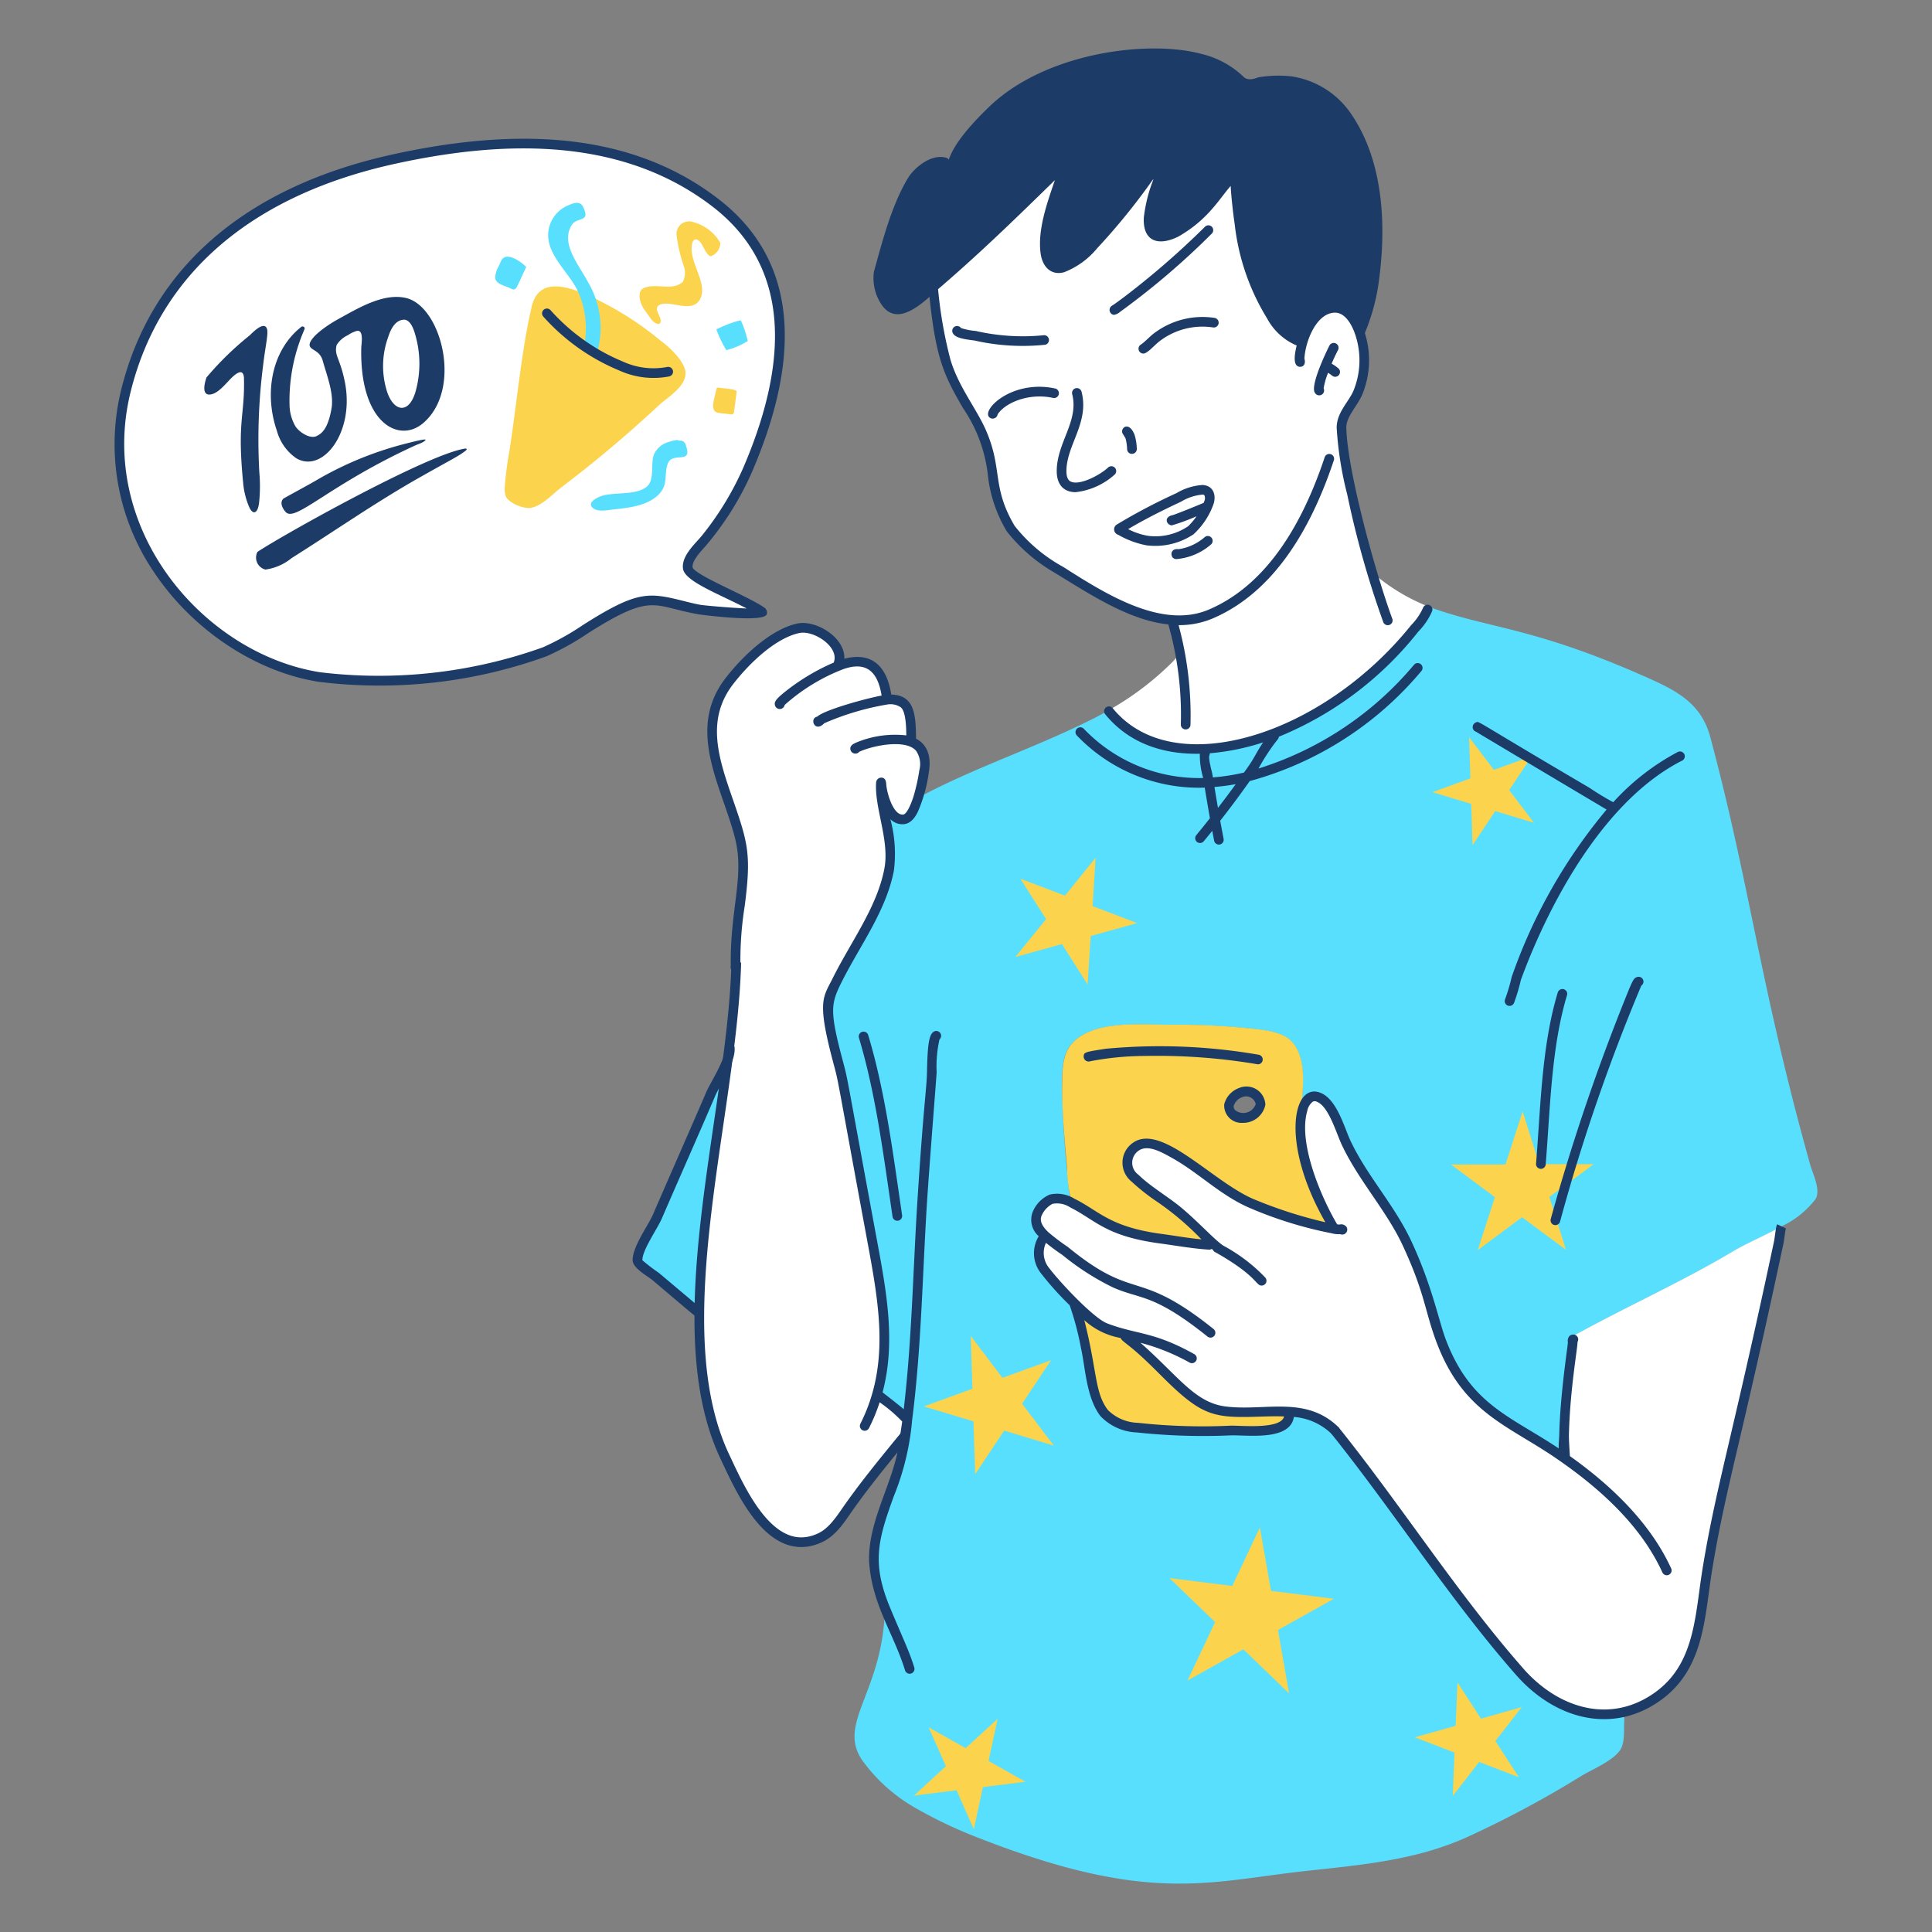 <svg xmlns="http://www.w3.org/2000/svg" width="200" height="200" fill="none"><rect width="100%" height="100%" fill="#808080" stroke="none"/><path fill="#59DFFE" d="M187.4 120.601c-5.195-18.523-6.215-28.858-10.356-44.313-.972-3.624-3.69-4.894-6.923-6.32-11.648-5.135-16.075-4.892-22.224-7.158a6.431 6.431 0 0 1-1.433 2.227c-9.258 11.526-25.117 16.663-31.678 8.576-.1-.209.337-.058-4.278 2.058-5.109 2.344-10.441 4.213-15.378 6.866l-.064-.02c-.273.906-.8 2.31-1.632 2.313-1.314 0-1.937-2.026-2.163-3.314-.029-.163-.036-.638-.078-.482-.189 2.576 1.422 5.9.851 8.959-.905 4.853-4.533 8.952-6.292 13.513l.022.546c-.178 2.568 1.108 5.873 1.581 8.363.976 5.128 1.839 10.271 2.809 15.4 1.08 5.7 2.164 11.172.61 16.584a16.677 16.677 0 0 1 3.15 2.568c-.071.546-.361 2.5-.433 2.937-.913 5.6-5.032 9.377-1.794 16.768l-.1.043c-.261 8.523-5.016 11.713-2.3 15.562a17.388 17.388 0 0 0 5.732 5.03 46.25 46.25 0 0 0 5.533 2.66c18.2 7.25 24.335 4.848 34.537 3.724 5.774-.637 11.454-1.1 16.8-3.526a107.78 107.78 0 0 0 11.824-6.334c1.091-.669 3.407-1.595 4.072-2.8.441-.8.277-2.078.355-3.093l-.15-.674c-3.9.866-7.864-.966-10.7-4.192-6.884-7.841-12.6-16.86-19.145-25.018a6.808 6.808 0 0 0-4.7-1.887l-.021.227c.085 2.263-4.667 1.68-5.98 1.7-16.886.2-12.808-.832-15.9-12.059a5.804 5.804 0 0 1-.39-1.17 31.352 31.352 0 0 1-2.951-3.263 3.031 3.031 0 0 1-.649-1.454 3.03 3.03 0 0 1 .174-1.582c.014-.029.17-.312.2-.312l.2-.341c-.724-.695-1.2-1.5-.724-2.412a2.25 2.25 0 0 1 3.512-.983c-.043-.185-.191-.769-.2-.84a112.506 112.506 0 0 1-.787-11.5c.017-1.362.027-2.966.958-4.064 2.189-2.585 7.32-2.009 10.32-2.015 2.96-.031 5.919.121 8.86.454 1.264.154 2.924.382 3.774 1.454 1.414 1.786 1.042 4.71.794 6.831l.177.05c.263-.9.773-1.66 1.7-1.27 1.454.61 2.214 3.447 2.816 4.717 1.747 3.681 4.553 6.665 6.278 10.349.762 1.628 2.4 5.981 2.844 6.9-.228 0-.132-.018-.432.085 3.179 10.068 6.487 10.356 13.86 15.272-.028-7.757 1.116-11.112.774-12.52 5.6-3.128 11.188-5.564 16.853-8.944 1.2-.716 3.128-1.533 4.88-2.5.007-.043.029-.057.05-.036a9.525 9.525 0 0 0 3.49-2.8c.586-.928-.278-2.64-.535-3.54z"/><path fill="#1C3B67" d="m98.09 16.905.042-.1c.554-2.079 3.01-4.53 4.214-5.7 5.837-5.685 16.542-7.02 22.074-5.512a9.395 9.395 0 0 1 4.3 2.348c.526.541 1.446.085 1.546.064a12.418 12.418 0 0 1 3.483-.092 9.09 9.09 0 0 1 6.235 4.05c3.2 4.8 3.515 11.24 2.8 16.8a21.034 21.034 0 0 1-1.639 6.043l-.262.07c-1.252-4.572-4.9-3.554-6.037.532-.143-.087-1.553.016-3.262-2.723-4.032-6.46-3.326-13.727-3.9-14.194-.542-.44-2.086 3.374-5.965 5.575-1.749.854-2.924.483-2.809-1.539a15.96 15.96 0 0 1 1.348-4.625c.1-.217.97-1.815.78-2.022-.4-.435-7.4 10.822-11.009 11.818-1.106.306-1.667-.539-1.8-1.525-.489-3.589 2.274-8.732 1.766-8.8-.568-.072-2.788 3.1-13.668 12.584-.977.851-2.518 2.348-3.73 2.022-1.3-.348-1.867-2.9-1.647-3.695.86-3.107 1.852-6.947 3.532-9.683.332-.546 2.07-2.4 3.608-1.696z"/><path fill="#fff" d="M179.535 129.455c-5.665 3.38-11.25 5.816-16.853 8.944.337 1.388-.8 4.762-.774 12.52-7.344-4.9-10.655-5.125-13.86-15.272a.87.87 0 0 1 .432-.085c-.587-1.22-1.742-4.541-2.844-6.9-1.725-3.684-4.531-6.668-6.278-10.349-.6-1.27-1.362-4.107-2.816-4.717-2.349-.986-3.245 5.329 1.228 12.9l-.114.617a44.67 44.67 0 0 1-8.044-2.518c-4.228-1.765-9.466-7.675-12.023-5.909a2.005 2.005 0 0 0-.106 3.256c1.269 1.241 2.912 2.18 4.291 3.291 1.288 1.038 2.426 2.227 3.639 3.348l-.248.27c-1.667-.107-3.328-.41-4.98-.632a17.902 17.902 0 0 1-5.334-1.439c-1.09-.517-3.52-2.171-3.908-2.282a2.855 2.855 0 0 0-2.1-.378 2.343 2.343 0 0 0-.936.673c-.886 1.031-.967 1.933.248 3.1l-.2.341a2.78 2.78 0 0 0 .27 3.348 32.127 32.127 0 0 0 2.951 3.263c2.535 2.546 2.6 2.075 2.5 2.348.234.106.581.192.723.248.701.272 1.419.499 2.149.681l-.056.22c0 .056.95.78 1.007.83 4.2 3.655 5.875 6.47 9.3 6.908 4.008.514 8.147-1.12 11.363 1.965 6.547 8.158 12.269 17.17 19.153 25.011 3.882 4.423 9.607 6.007 14.406 2.476 4.249-3.127 4.24-8.271 5.015-13.023 1.382-8.48 3.043-13.4 7.4-33.9.087-.411.178-1.433.284-1.66-1.756.973-3.685 1.79-4.885 2.506z"/><path fill="#1C3B67" fill-rule="evenodd" d="M184.738 127.983c-.036.267-.075.549-.113.729a925.242 925.242 0 0 1-4.543 20.29c-1.285 5.499-2.108 9.018-2.853 13.587-.116.712-.215 1.446-.316 2.189-.227 1.673-.46 3.389-.9 4.985-.644 2.339-1.752 4.521-3.996 6.172-2.514 1.849-5.289 2.367-7.942 1.832-2.643-.533-5.136-2.103-7.136-4.381-3.458-3.939-6.62-8.168-9.731-12.422-.511-.699-1.02-1.399-1.53-2.098-2.593-3.56-5.178-7.108-7.906-10.508l.78-.626c2.744 3.42 5.345 6.99 7.938 10.55.509.698 1.017 1.396 1.526 2.092 3.108 4.252 6.249 8.45 9.675 12.352 1.882 2.145 4.192 3.578 6.582 4.06 2.379.48 4.867.024 7.152-1.657 2.005-1.476 3.017-3.43 3.624-5.632.422-1.53.639-3.133.861-4.772.103-.759.207-1.526.332-2.297.749-4.591 1.582-8.156 2.877-13.698 1.099-4.704 2.532-10.833 4.528-20.225.03-.141.061-.368.096-.627l.033-.237c.023-.169.048-.34.075-.486.024-.125.058-.294.116-.418l.906.423-.001.007a1.98 1.98 0 0 0-.037.17c-.026.147-.049.294-.069.442l-.028.204z" clip-rule="evenodd"/><path fill="#fff" d="M121.363 64.18c.176.867.32.877.8 3.454 0 0-.612.714-.781.887a30.53 30.53 0 0 1-6.632 5.016l.036.071c4.732 5.834 13.679 4.332 20.3.88a36.015 36.015 0 0 0 11.377-9.456 6.431 6.431 0 0 0 1.433-2.227 20.19 20.19 0 0 1-5.894-3.59c-1-3.33-3.054-11.447-3.136-14.918-.032-1.376 1.193-2.45 1.7-3.674a8.778 8.778 0 0 0 .312-5.752c-1.267-4.514-4.882-3.62-6.037.532-.143-.087-1.553.016-3.262-2.723-4.138-6.63-3.247-13.662-3.9-14.194-.3-.24-1 .894-1.908 1.986a13.125 13.125 0 0 1-4.057 3.59 2.546 2.546 0 0 1-2.178.27c-1.5-.838.014-4.87.717-6.435.1-.217.97-1.815.78-2.022-.378-.408-7.444 10.833-11.009 11.818-1.106.306-1.667-.539-1.8-1.525-.487-3.575 2.276-8.73 1.766-8.8-.319-.04-.851.638-1.042.823-2.78 2.694-8.19 8.063-12.626 11.761l.312.105c.113.634.095 1.088.276 2.412 1.055 7.7 2.843 8.03 4.7 12.257 1.737 3.961.556 5.833 3.008 9.966a16.802 16.802 0 0 0 4.681 4.086c3.339 2.022 7.758 5.1 12.064 5.402zM92.727 76.53l1.6-.162c-.015-.922.02-2.88-.745-3.525a2.426 2.426 0 0 0-1.8-.412l-.021-.482c-.567-3.582-2.6-3.83-4.66-3.15l-.206-.588c.142-1.851-2.611-3.528-4.256-3.178-2.682.57-5.52 3.376-7.13 5.455-3.986 5.149-.237 10.916 1.079 16.237 1.038 4.194-.567 7.5-.44 13.42h.057c-.533 15.614-7.488 37.2-1.191 50.6 1.674 3.56 4.81 10.772 9.859 8.455 1.42-.651 2.294-2.183 3.17-3.412 1.083-1.517 4.144-5.35 5.654-7.2.078-.539.157-1.078.228-1.624a30.518 30.518 0 0 0-3.15-2.568c1.554-5.412.47-10.881-.61-16.584-.97-5.129-1.833-10.272-2.81-15.4-.472-2.49-1.758-5.8-1.58-8.363l-.022-.546c1.759-4.561 5.387-8.66 6.292-13.513.567-3.04-1.035-6.46-.851-8.958.042-.156.049.319.078.482.226 1.287.849 3.317 2.163 3.313 1.345 0 2.023-3.7 2.227-5.023.377-2.433-.962-3.274-2.935-3.274z"/><path fill="#fff" d="M124.527 50.7a5.597 5.597 0 0 0-2.518.794 60.57 60.57 0 0 0-6.157 3.242 6.783 6.783 0 0 0 2.929 1.22 6.705 6.705 0 0 0 4.526-1.086 7.446 7.446 0 0 0 1.865-2.908c.149-.562.042-1.215-.645-1.262zm-47.114-2.108C81.3 39.642 83.441 28.214 74.072 21c-8.988-6.924-20.772-7.248-33.112-4.57-14.7 3.189-24.752 11.192-27.926 24.025C9.32 55.47 21.3 68.219 33.051 70.085c7.87.966 15.858.076 23.323-2.6 3.319-1.334 6.429-4.311 9.86-5.178 1.945-.491 4.277.47 6.2.8.539.093 7.052.679 6.441.234C77.04 62 71.351 59.983 71.2 58.8c-.139-1.093 1.3-2.343 1.894-3.093a31.577 31.577 0 0 0 4.319-7.115z"/><path fill="#FCD34C" d="M70.93 38.334c-.23-1.072-1.636-2.417-2.533-3.057a32.643 32.643 0 0 0-5.359-3.629c-4.038-2.186-7.417-3.267-8.068.423-.989 4.214-1.6 10.735-2.277 14.867a32.68 32.68 0 0 0-.447 3.6c-.014.269.02.538.1.794.22.7 1.866 1.38 2.61 1.241 1.165-.215 2.2-1.389 3.136-2.106A131.184 131.184 0 0 0 68.2 41.96c.89-.84 3.065-2.06 2.73-3.626z"/><path fill="#59DFFE" d="M68.042 125.951c-.475 1.106-2.086 3.291-2.05 4.525.014.468 1.567 1.4 1.873 1.66 1.435 1.225 2.532 2.128 4.405 3.71h.13c0-8.725 1.852-17.563 2.979-26.309-.432 1.291-1.524 3.036-1.837 3.78-1.784 4.237-3.69 8.414-5.5 12.634zM60.92 29.29c-1.031-1.965-3.022-4.164-1.645-6.122.635-.7 1.862-.188 1.079-1.759-.32-.64-.952-.4-1.5-.17a3.41 3.41 0 0 0-2.036 2.4c-.52 2.471 1.867 4.286 2.922 6.341a9.286 9.286 0 0 1 .809 5.348l-.262.37c.454.311.922.624 1.4.907l.185-.319a9.3 9.3 0 0 0-.951-6.996z"/><path fill="#FCD34C" d="m134.84 114.871-.177-.05c.248-2.121.62-5.045-.794-6.831-.85-1.072-2.51-1.3-3.774-1.454a72.243 72.243 0 0 0-8.86-.454c-3 .006-8.131-.57-10.32 2.015-.931 1.1-.941 2.7-.958 4.064-.037 2.866.245 5.718.489 8.569.021 1.274.188 2.541.5 3.776.442.126 2.692 1.7 3.908 2.282a17.902 17.902 0 0 0 5.334 1.439c1.652.222 3.313.525 4.98.632l.248-.27c-1.213-1.121-2.351-2.31-3.639-3.348-1.379-1.111-3.022-2.05-4.291-3.291a2.008 2.008 0 0 1 .106-3.256c2.565-1.772 7.781 4.138 12.023 5.909a44.67 44.67 0 0 0 8.044 2.518l.114-.617c-1.823-3.082-3.904-8.196-2.933-11.633zm-7.292.432c-.793-.774-.049-1.787.781-2.156l1.362.028c2.227 1.242-.729 3.509-2.143 2.125v.003zm-.748 30.786c-3.424-.438-5.1-3.252-9.3-6.908-.057-.05-1.007-.774-1.007-.83l.056-.22c-.73-.182-1.448-.41-2.149-.681-.142-.056-.489-.142-.723-.248l.035-.093a22.662 22.662 0 0 1-2.532-2.255 37.039 37.039 0 0 1 1.213 4.61c.468 2.121.545 5.031 1.915 6.817a4.952 4.952 0 0 0 3.419 1.5c3.234.352 6.49.453 9.739.3 1.313-.016 6.065.567 5.98-1.7l.021-.227c-2.23-.153-4.642.196-6.667-.065z"/><path fill="#59DFFE" d="M76.69 33.163c-.008.007-.036.028-.128.014-.796.212-1.569.504-2.306.873-.19-.029.013.333.057.446.24.61.535 1.196.88 1.753a7.838 7.838 0 0 0 2.213-.944 10.516 10.516 0 0 0-.717-2.142zM70.277 45.62c-.05-.192-.943.1-1.036.127a2.377 2.377 0 0 0-1.46 1.128c-.55 1.023.107 2.81-.887 3.554-1.162.868-3.254.482-4.618.915-.34.108-1.442.6-1.007 1.135.46.569 1.49.342 2.092.277 1.717-.187 4.076-.392 5.15-1.965.615-.9.224-2.006.68-2.923.51-1.02 2.386.106 1.88-1.532-.063-.206-.127-.794-.794-.716zM51.842 27.082c-.03.058-.16.371-.235.518a2.43 2.43 0 0 0-.34 1.177c.057.6.946.8 1.4.993.155.067.412.241.59.178.243-.088.25-.247 1.212-2.3.03-.06-2.07-1.953-2.627-.566z"/><path fill="#FCD34C" d="m160.39 123.902 4.59-3.387h-5.646l-1.71-5.466-1.78 5.501h-5.64l4.547 3.38-1.773 5.483 4.582-3.405 4.547 3.37-1.717-5.476zM152.3 83.22l.135 4.272 2.348-3.526 4.015 1.213-2.568-3.39 2.213-3.314-.163-.1-3.632 1.32-2.568-3.383.135 4.263-3.93 1.431 4.015 1.214zm1.004 94.696-2.426-3.752-.191 4.49-4.228 1.192 4.114 1.581-.184 4.483 2.731-3.511 4.114 1.582-2.433-3.752 2.731-3.512-4.228 1.199zm-21.727-13.229-1.156-6.561-2.858 6.05-6.505-.815 4.731 4.561-2.865 6.05 5.788-3.234 4.731 4.561-1.149-6.562 5.788-3.234-6.505-.816zM113.419 88.79l-3.171 3.928-4.618-1.752 2.66 4.178-3.178 3.923 4.817-1.34 2.66 4.184.319-5.015 4.816-1.34-4.618-1.752.313-5.014zm-4.611 52.014-5.036 1.83-3.285-4.341.178 5.469-5.029 1.83 5.135 1.546.178 5.469 3-4.511 5.143 1.553-3.285-4.334 3.001-4.511zm-5.533 37.127-3.312 3.036-3.831-2.156 1.788 4.029-3.306 3.036 4.412-.546 1.781 4.029.943-4.363 4.412-.546-3.83-2.156.943-4.363zM74.228 40.114a6.608 6.608 0 0 0-.22.83c-.12.531-.474 1.62.3 1.781.362.075.752.092 1.12.134.12.015.334.08.448-.007.106-.07.115-.276.134-.4.064-.4.2-1.525.249-1.936.025-.24-1.641-.338-2.031-.402zm.34-14.974a4.635 4.635 0 0 0-2.823-2.155 1.299 1.299 0 0 0-1.7 1.426c.138 1.058.383 2.099.731 3.107a2.073 2.073 0 0 1-.085 1.652c-1.132 1.026-2.8.054-4.1.68-.6.29-.412 1.349 0 2.037.106.178.773 1.085.894 1.249.121.164.8.709.908.163.108-.546-.958-1.491.042-1.8 1.17-.363 3.242.95 4.036-.532.915-1.708-1.437-4.094-.745-5.973.206-.368.525-.2.752.05.262.285.7 1.51 1.128 1.475a1.49 1.49 0 0 0 .962-1.378v-.001z"/><path fill="#1C3B67" d="M48.032 46.456c-4.063.717-18.836 8.972-21.38 10.675a1.276 1.276 0 0 0 .824 1.83 5.463 5.463 0 0 0 2.717-1.19c4.419-2.785 8.693-5.768 13.243-8.343 3.507-1.985 3.878-2.119 4.653-2.688.049-.037.243-.157.22-.249-.023-.092-.227-.044-.277-.035zm-17.357.984c2.705 1.605 6.088-2.667 5.015-7.945-.5-2.462-1.11-2.677-.844-3.774.28-.452.69-.81 1.177-1.028.275-.192.579-.338.9-.433.773-.17.485 1.341.476 1.731-.186 7.794 3.883 9.944 6.39 7.824 4.122-3.484 1.92-12.034-1.7-12.952-2.37-.6-5.084 1.083-7.071 2.17-.85.465-2.535 1.54-2.922 2.426-.3.857.952.59 1.312 1.88.432 1.55 1.183 3.418.908 4.965-.385 2.163-1.035 2.57-1.511 2.823-.672.358-1.787-.347-2.213-.979a4.552 4.552 0 0 1-.617-2.135 18.349 18.349 0 0 1 1.113-6.845c.4-1.11.564-1.174.367-1.329a.218.218 0 0 0-.27 0c-3.156 2.5-3.821 6.99-2.523 10.748a5.047 5.047 0 0 0 2.013 2.853zm9.477-12.454c.19-.572.638-1.953 1.78-1.889.653.15.933 1.113 1.085 1.66.516 1.84.53 3.785.043 5.632-.668 2.52-2.265 2.295-2.98.191a8.761 8.761 0 0 1 .072-5.594zM42.4 45.825a35.686 35.686 0 0 0-9.689 3.915c-1.069.622-3.32 1.822-3.384 1.887-.468.482.073 1.2.27 1.4 1.034 1.015 4.485-2.843 13.42-6.93.255-.116.884-.3 1.036-.56.094-.164-1.467.239-1.653.288zm-15.584 6.263c.114-1.063.124-2.135.029-3.2a60.9 60.9 0 0 1 .4-11.13c.3-2.478.664-3.62.248-3.943-.444-.345-1.388.662-1.66.915a31.903 31.903 0 0 0-4.454 4.341c.014-.036-.752 1.957.44 1.76.9-.15 1.72-1.365 2.376-1.923.459-.392.972-.66 1.057.148.114 3.984-.72 4.405-.085 10.882.07.88.283 1.742.63 2.553.36.81.87.734 1.019-.403zm103.4 58.091a61.969 61.969 0 0 0-11.7-.866c-1.887.005-3.77.186-5.623.541a.534.534 0 0 1-.472-.043.518.518 0 0 1-.24-.409c0-.485.129-.5 2.283-.835a59.975 59.975 0 0 1 15.836.619.504.504 0 0 1 .396.352.504.504 0 0 1-.141.51.493.493 0 0 1-.339.131zm-1.939 2.446a2.45 2.45 0 0 0-1.543 1.674 1.793 1.793 0 0 0 1.144 1.824c.241.093.499.132.756.115a2.339 2.339 0 0 0 2.356-1.87 1.956 1.956 0 0 0-.899-1.583 1.97 1.97 0 0 0-1.814-.16zm1.716 1.669a1.357 1.357 0 0 1-1.517.902 1.346 1.346 0 0 1-.583-.251.503.503 0 0 1-.179-.47 1.4 1.4 0 0 1 .311-.525 1.4 1.4 0 0 1 .503-.346 1.03 1.03 0 0 1 1.465.69zm44.364-36.228a.504.504 0 0 0-.672-.221 24.524 24.524 0 0 0-6.683 5.2 28.678 28.678 0 0 1-2.458-1.491c-12.352-7.25-11.373-6.906-11.75-6.77a.509.509 0 0 0-.32.335.503.503 0 0 0 .08.456c.065.086.156.15.26.18.1.08 13.4 7.996 13.5 8.05a55.358 55.358 0 0 0-9.826 17.334c-.18.79-.411 1.568-.691 2.329a.498.498 0 0 0 .677.619.499.499 0 0 0 .261-.273c.288-.781.526-1.579.71-2.39 3.076-8.348 8.791-18.695 16.695-22.688a.5.5 0 0 0 .217-.67zm-35.829-39.952a4.535 4.535 0 0 0-.677-.468c.2-.48.425-.954.662-1.417a.494.494 0 0 0 .03-.382.49.49 0 0 0-.248-.291.5.5 0 0 0-.673.218c-.4.782-2.012 4.184-1.5 4.892a.507.507 0 0 0 .9-.466 7.641 7.641 0 0 1 .461-1.61c.427.27.483.415.742.415a.5.5 0 0 0 .303-.891z"/><path fill="#1C3B67" d="M144.127 64.045c-1.721-4.676-4.639-15.234-4.758-19.756-.024-1.16 1.137-2.232 1.665-3.475.788-1.93.905-4.07.332-6.074-1.311-4.787-5.372-4.225-6.854.062a5.406 5.406 0 0 1-2.5-2.379 23.553 23.553 0 0 1-3.212-9.387c-.581-4.237-.263-4.488-.808-4.94-1.288-1.02-2.253 3.107-6.495 5.517-.982.48-1.472.42-1.717.281-1.08-.595.406-4.639.937-5.8.449-.985 1.158-2.048.687-2.554a.568.568 0 0 0-.4-.168c-.259 0-.45.141-1.086.931-2.722 3.386-10.546 14.566-11.2 9.8-.282-2.069.573-4.642 1.253-6.619.48-1.39.725-1.964.486-2.345a.629.629 0 0 0-.4-.259c-1.016-.134-.518.544-14.172 12.8-.85.764-2.255 2.06-3.165 1.817-.865-.232-1.495-2.346-1.293-3.079.85-3.077 1.825-6.883 3.477-9.555.252-.413 1.516-1.76 2.678-1.58.533.081 1.056-.8.292-.975-1.7-.4-3.392 1.326-3.822 2.032-1.72 2.784-2.7 6.6-3.589 9.811a4.93 4.93 0 0 0 .626 3.114c1.275 2.232 3.247 1.151 5.131-.539.66 6.365 1.5 8.131 3.466 11.514a15.308 15.308 0 0 1 2.594 7.09 14.246 14.246 0 0 0 1.939 5.67 17.207 17.207 0 0 0 4.81 4.2c3.574 2.161 7.728 5 11.916 5.442A34.074 34.074 0 0 1 122.239 75a.501.501 0 0 0 .959.212.466.466 0 0 0 .041-.191 35.789 35.789 0 0 0-1.231-10.308 8.836 8.836 0 0 0 3.516-.686c5.491-2.338 9.716-7.849 12.557-16.383a.494.494 0 0 0-.319-.626.5.5 0 0 0-.63.311c-2.746 8.25-6.784 13.558-12 15.776-4.842 2.061-10.66-1.6-15.057-4.412a16.412 16.412 0 0 1-5.034-4.248c-2.416-4.069-1.209-5.875-2.985-9.923-.985-2.246-2.885-4.562-3.688-7.37a45.32 45.32 0 0 1-1.259-7.216c4.478-3.84 8.285-7.568 12.091-11.286-.8 2.356-1.808 5.136-1.474 7.591.189 1.38 1.082 2.308 2.43 1.94a8.327 8.327 0 0 0 3.416-2.474A67.369 67.369 0 0 0 118.327 20c2.087-2.786.535-1.3.083 2.5-.138 2.414 1.409 3.054 3.554 2 3.076-1.744 4.218-3.863 5.435-5.253.054 1.117.272 3.02.412 3.927a23.62 23.62 0 0 0 3.354 9.782 6.23 6.23 0 0 0 3.067 2.81c-.182.756-.463 2.117.3 2.205.284.031.689-.159.5-.854.106-1.844 1.261-4.709 3.138-4.75 1.183-.026 1.924 1.5 2.239 2.647a8.3 8.3 0 0 1-.293 5.42c-.5 1.182-1.774 2.3-1.742 3.881a36.387 36.387 0 0 0 1.089 6.864 97.978 97.978 0 0 0 3.73 13.214.497.497 0 0 0 .449.327.499.499 0 0 0 .49-.672l-.005-.003z"/><path fill="#1C3B67" d="M132.247 76.567a.506.506 0 0 0 .137-.3 35.533 35.533 0 0 0 14.438-10.883 7.043 7.043 0 0 0 1.428-2.108.5.5 0 0 0-.915-.4 6.189 6.189 0 0 1-1.259 1.846c-9.195 11.446-24.64 16.29-30.9 8.575a.5.5 0 0 0-.776.63c2.426 2.99 5.954 4.181 9.806 4.1-.012.85.106 1.697.35 2.511a16.504 16.504 0 0 1-12.356-5.09.5.5 0 0 0-.735.678 17.505 17.505 0 0 0 13.249 5.41c.16 1 .526 3.11.537 3.166-.462.588-.931 1.17-1.408 1.746a.51.51 0 0 0-.113.366.493.493 0 0 0 .179.339.502.502 0 0 0 .704-.066c.295-.357.589-.717.88-1.08l.189 1a.503.503 0 0 0 .772.342.508.508 0 0 0 .21-.528s-.244-1.29-.349-1.857a100.248 100.248 0 0 0 3.057-4.108 35.232 35.232 0 0 0 17.771-11.393.491.491 0 0 0 .037-.595.502.502 0 0 0-.802-.05 34.399 34.399 0 0 1-16.095 10.739 20.884 20.884 0 0 1 1.964-2.99zm-6.164 7.064c-.124-.72-.247-1.442-.363-2.162.657-.064 1.246-.12 2.2-.292-.975 1.35-1.659 2.223-1.837 2.454zm-.525-3.153a6.307 6.307 0 0 0-.156-.77c-.408-1.683-.157-1.4-.163-1.731 1.877-.16 3.73-.538 5.52-1.126-.942 1.407-.749 1.436-1.985 3.126a21.717 21.717 0 0 1-3.216.501zm47.431 81.866c-1.879-4.1-5.4-8.007-10.475-11.61 0-.065-.112-1.65-.1-2.173.1-4.663.917-9.12.891-9.645a.51.51 0 0 0-.21-.715.504.504 0 0 0-.273-.045.57.57 0 0 0-.376.169.814.814 0 0 0-.14.629c.015.271-.795 5.265-.892 9.583-.009.362-.073.879-.058 1.4-5.022-3.351-9.085-4.507-11.654-11.18-.764-1.983-1.414-5.58-3.614-10.3-1.765-3.752-4.547-6.7-6.279-10.35-.635-1.338-1.381-4.254-3.074-4.964-2.9-1.221-4.221 5.217.468 13.386a46.517 46.517 0 0 1-7.4-2.384c-4.25-1.794-9.547-7.9-12.5-5.859a2.512 2.512 0 0 0-.787.853 2.508 2.508 0 0 0 .615 3.171c.842.779 1.745 1.49 2.7 2.125a29.52 29.52 0 0 1 4.54 3.862c-1.416-.131-2.83-.39-4.131-.564-5.418-.724-6.489-2.409-9.02-3.643a3.372 3.372 0 0 0-2.554-.426 3.32 3.32 0 0 0-1.676 1.6 2.255 2.255 0 0 0 .539 2.71 3.363 3.363 0 0 0 .3 3.922 30.808 30.808 0 0 0 2.9 3.217c.506 1.456.9 2.948 1.179 4.464.463 2.1.549 5.109 2.007 7.014a5.47 5.47 0 0 0 3.756 1.695c3.254.348 6.53.448 9.8.3 1.635-.014 4.7.37 5.965-.888.278-.272.454-.63.5-1.016a6.268 6.268 0 0 1 3.884 1.736.502.502 0 0 0 .548.1.498.498 0 0 0 .299-.471.5.5 0 0 0-.154-.351c-3.4-3.264-7.643-1.58-11.647-2.1-3.18-.4-4.883-3.14-8.809-6.593a21.79 21.79 0 0 1 5.077 2.043.5.5 0 1 0 .487-.873c-4.258-2.376-5.942-2-9.031-3.185-1.447-.583-4.94-4.337-5.965-5.7a2.464 2.464 0 0 1-.347-2.63c.553.45 1.124.87 1.681 1.24a26.766 26.766 0 0 0 5.227 3.362c2.883 1.295 4.159.568 9.815 5.1a.494.494 0 0 0 .367.107.5.5 0 0 0 .259-.887c-7.984-6.4-8.034-2.72-15.073-8.488a22.123 22.123 0 0 1-2.045-1.548c-.931-.895-.825-1.442-.626-1.822a2.51 2.51 0 0 1 1.07-1.1 2.477 2.477 0 0 1 1.837.369c2.641 1.321 3.639 2.975 9.324 3.735 1.55.207 3.3.526 5.027.637a.497.497 0 0 0 .3-.079l.131.117c.11.228.262.219.406.323 4.208 2.407 4 3.357 4.625 3.357a.495.495 0 0 0 .383-.177.5.5 0 0 0-.018-.665 17.316 17.316 0 0 0-4.283-3.264c-.824-.482-2.726-2.6-4.593-4.12-1.378-1.1-3.037-2.067-4.254-3.257a1.504 1.504 0 0 1-.631-1.254 1.515 1.515 0 0 1 .672-1.234c.938-.651 2.341.138 3.431.75 2.8 1.554 5.065 3.922 8.117 5.21a41.66 41.66 0 0 0 8.432 2.6c.287.078.584.108.881.09a.52.52 0 0 0 .728-.455.523.523 0 0 0-.095-.318.692.692 0 0 0-.73-.216l-.223-.029c-1.715-2.909-4.047-8.458-3.094-11.726.066-.388.275-.737.585-.979a.508.508 0 0 1 .443.03c1.215.51 1.989 3.273 2.558 4.471 1.752 3.7 4.583 6.743 6.276 10.346 2.4 5.159 2.29 6.869 3.587 10.237 2.745 7.128 7.287 8.4 12.293 11.828 4.447 3.045 8.765 6.9 11.017 11.816a.5.5 0 1 0 .909-.416l-.005-.005zm-56.981-23.837c.07.235.5.51 1.161 1.05 1.2.993 2.257 2.073 3.33 3.137 3.97 3.936 5.208 4.106 9.857 3.958.843-.027 1.712-.055 2.569-.022-.3 1.361-4.449.937-5.468.952a61.45 61.45 0 0 1-9.658-.293 4.588 4.588 0 0 1-3.1-1.313c-1.409-1.84-1.109-4.084-2.453-9.312a7.546 7.546 0 0 0 3.762 1.843zm-19.358-31.7c-.474.314-.634 1.287-.687 4.164-.031 1.718-.361 3.38-1.018 13.757-.431 6.978-.564 14.165-1.391 21.163-.4-.373-2.091-1.679-2.191-1.751 1.4-5.292.385-10.543-.645-16.1-3.286-17.739-2.886-16.012-3.5-18.334-1.35-5.059-1.2-5.819-.12-7.986 1.885-3.79 4.654-7.417 5.444-11.639.215-1.768.09-3.562-.37-5.283a1.737 1.737 0 0 0 1.269.527c.918 0 1.384-.914 1.563-1.267.581-1.33.971-2.736 1.157-4.175.229-1.418-.05-2.743-1.332-3.416-.03-2.437-.121-4.5-2.565-4.566-.458-2.942-2.016-4.455-4.861-3.707.114-2.2-2.948-4.057-4.863-3.648-2.7.578-5.6 3.291-7.42 5.638-4.182 5.4-.34 11.31.989 16.662.977 3.961-.583 7.362-.455 13.312a.495.495 0 0 0 .51.489.5.5 0 0 0 .49-.511 35.432 35.432 0 0 1 .443-6.373c.676-5.267.356-6.439-1.214-10.962-1.474-4.25-2.868-8.264.028-12 1.71-2.207 4.4-4.75 6.837-5.272 1.5-.32 4.2 1.465 3.556 3.063A22.14 22.14 0 0 0 81 71.828c-.683.58-.858.841-.781 1.165a.514.514 0 0 0 1.007-.013 19.744 19.744 0 0 1 6.048-3.7c2.407-.859 3.588.233 3.99 2.726-1.206.2-5.838 1.423-6.675 2.186-.837.174-.241 1.706.734.68a27.73 27.73 0 0 1 6.543-1.945 1.9 1.9 0 0 1 1.39.3c.529.445.556 2.136.565 2.9-1.75-.197-3.52.053-5.146.727-.32.14-.716.314-.64.741a.524.524 0 0 0 .915.231c1.4-.654 4.824-1.349 5.884-.1a2.433 2.433 0 0 1 .335 2.006 19.712 19.712 0 0 1-.58 2.64c-.137.457-.68 2.03-1.16 1.955-.982 0-1.614-2.226-1.682-3.1-.02-.272-.051-.7-.487-.728a.542.542 0 0 0-.563.493c-.192 2.618 1.4 5.987.858 8.9-.75 4.008-3.464 7.58-5.343 11.352-1 2.014-1.668 2.326.035 8.714.618 2.316.224.641 3.489 18.264 1.247 6.733 2.449 13-.676 19.177a.5.5 0 0 0 .892.451c.438-.865.809-1.763 1.109-2.685a15.545 15.545 0 0 1 2.334 1.991c-.061.455-.395 2.659-.395 2.659-.638 3.868-3.19 7.755-3.027 11.906.312 4.439 2.542 7.371 3.716 11.191a.502.502 0 0 0 .625.331.494.494 0 0 0 .295-.244.498.498 0 0 0 .036-.381c-.524-1.705-1.11-2.844-2.488-6.153-1.931-4.634-1.3-6.986.375-11.589a27.056 27.056 0 0 0 1.89-7.852c.944-7.347 1.068-14.89 1.52-22.235.277-4.364 1.015-13.475 1.02-13.8a12.67 12.67 0 0 1 .293-3.389.5.5 0 0 0-.605-.793zm-24.38 29.539c-.243 0 .049.218-4.728-3.829-.43-.368-2.025-1.223-2.05-2.026-.04-1.42 1.616-3.631 2.09-4.738.806-1.878 4.5-10.281 5.5-12.63.435-1.033 2.058-3.487 1.964-4.594a.497.497 0 0 1 .27-.488.517.517 0 0 1 .554.062.498.498 0 0 1 .176.342c.129 1.516-1.523 3.844-2.037 5.066-.994 2.354-4.7 10.761-5.5 12.636-.441 1.029-2.04 3.287-2.01 4.314.542.466 1.11.9 1.7 1.3.748.633 4.4 3.707 4.4 3.707a.5.5 0 0 1-.33.878zm39.074-85.396c-1.156 0-1.961-.711-1.951-2.214.022-2.948 2.315-5.14 1.6-7.937a.512.512 0 0 1 .054-.379.5.5 0 0 1 .915.13c.824 3.21-1.546 5.477-1.566 8.194-.006.916.362 1.074.483 1.125.938.406 3.056-.726 3.849-1.49a.501.501 0 0 1 .693.72 7.233 7.233 0 0 1-4.077 1.851zm5.834-3.966a.495.495 0 0 1-.5-.488 4.582 4.582 0 0 0-.173-1.146c-.014-.012-.195-.317-.247-.4-.416-.565.591-1.508 1.2.086.137.467.212.95.224 1.436a.503.503 0 0 1-.504.512zm7.314 3.221a6.053 6.053 0 0 0-2.7.842 60.767 60.767 0 0 0-6.2 3.265.584.584 0 0 0-.112.872.583.583 0 0 0 .276.176 9.307 9.307 0 0 0 2.924 1.091 7.126 7.126 0 0 0 4.874-1.142 7.771 7.771 0 0 0 2.1-3.215c.255-.968-.118-1.83-1.162-1.889zm.207 1.6c-.029.084-.06.167-.093.25-.374.16-2.9 1.2-3.252 1.281-.936.21-.566 1.047-.039 1.047a21.265 21.265 0 0 0 2.555-.94c-.257.37-.548.715-.87 1.03a6.026 6.026 0 0 1-4.124 1 7.022 7.022 0 0 1-2.094-.7c1.867-1.096 3.474-1.895 5.48-2.839a5.142 5.142 0 0 1 2.238-.734c.133.01.164.053.176.07a.73.73 0 0 1 .024.53l-.001.005zm-2.924 6.074c-.681 0-.741-1.166.231-1.027a5.296 5.296 0 0 0 2.694-1.238.498.498 0 0 1 .83.407.507.507 0 0 1-.169.344 6.304 6.304 0 0 1-3.586 1.514zM118.356 36.6a.501.501 0 0 1-.262-.925c.405-.25 1-.935 1.543-1.3a8.3 8.3 0 0 1 6.076-1.47.506.506 0 0 1 .426.371.492.492 0 0 1-.057.386.492.492 0 0 1-.315.228.504.504 0 0 1-.199.005 7.306 7.306 0 0 0-5.36 1.3c-.648.434-1.385 1.405-1.852 1.405zM102.5 43.264c-1.117-.681 2.17-4.007 6.694-3.056a.502.502 0 0 1 .305.82.5.5 0 0 1-.303.17.502.502 0 0 1-.202-.013c-2.587-.54-4.975.554-5.719 1.71a.514.514 0 0 1-.29.389.517.517 0 0 1-.485-.02zm12.813-10.671a.51.51 0 0 1-.43-.654.512.512 0 0 1 .16-.245c.12-.107-.055.088 1.317-.942a84.774 84.774 0 0 0 8.393-7.293.493.493 0 0 1 .358-.134.495.495 0 0 1 .451.325.507.507 0 0 1-.013.383.497.497 0 0 1-.114.158 79.01 79.01 0 0 1-9.507 8.11 1.204 1.204 0 0 1-.615.292zm-7.235 2.107c-2.368.24-4.759.09-7.078-.442a6.597 6.597 0 0 1-1.517-.3.5.5 0 0 0-.861.5c.225.468.908.629 2.257.792a22.56 22.56 0 0 0 7.315.439.5.5 0 0 0-.116-.989zm52.937 92.125a.488.488 0 0 1-.398-.196.513.513 0 0 1-.085-.435 215.168 215.168 0 0 1 8.064-23.688c.451-1.076.569-1.245.812-1.339a.503.503 0 0 1 .711.562.495.495 0 0 1-.211.302 194.02 194.02 0 0 0-8.41 24.424.506.506 0 0 1-.483.37zM159.511 121a.517.517 0 0 1-.369-.16.49.49 0 0 1-.105-.177.487.487 0 0 1-.026-.204c.475-5.728.563-12.153 2.248-17.717a.512.512 0 0 1 .479-.36.501.501 0 0 1 .478.65c-1.64 5.418-1.737 11.778-2.207 17.509a.5.5 0 0 1-.498.459z"/><path fill="#1C3B67" d="M92.889 126.372a.5.5 0 0 1-.494-.426c-.928-6.334-1.737-12.737-3.481-18.52a.5.5 0 0 1 .957-.289c1.767 5.853 2.569 12.23 3.514 18.662a.501.501 0 0 1-.496.573zM32.972 70.578c-6.548-1.036-13.082-5.4-17.051-11.377a23.563 23.563 0 0 1-3.373-18.866c3.127-12.625 12.915-21.06 28.306-24.394 14.418-3.134 25.384-1.609 33.522 4.661 7.774 5.984 8.95 15.468 3.5 28.186a31.096 31.096 0 0 1-4.886 7.8c-.58.64-1.373 1.517-1.292 2.146.254.82 5.877 3.041 7.473 4.2a.612.612 0 0 1 .2.665c-.388.913-6.958.01-7.024 0-4.781-.829-4.741-2.322-11.464 1.946a27.472 27.472 0 0 1-4.324 2.4 50.8 50.8 0 0 1-23.587 2.633zm8.094-53.659c-14.994 3.247-24.52 11.427-27.547 23.656-3.52 14.25 7.609 27.117 19.61 29.015a50.44 50.44 0 0 0 23.058-2.574 26.83 26.83 0 0 0 4.16-2.316c5.646-3.585 6.778-3.4 10.518-2.462.57.143 1.128.283 1.653.374.41.071 3.075.308 4.784.378-2.887-1.512-6.434-2.81-6.6-4.128-.176-1.357 1.333-2.627 2-3.466a31.158 31.158 0 0 0 4.253-7.005c5.25-12.24 4.177-21.324-3.188-27-9.277-7.14-21.306-6.948-32.701-4.472z"/><path fill="#1C3B67" d="M64.113 38.357a21.605 21.605 0 0 1-7.867-5.58.5.5 0 0 1 .739-.674 20.61 20.61 0 0 0 7.515 5.334 7.574 7.574 0 0 0 4.587.548.5.5 0 0 1 .188.982 8.546 8.546 0 0 1-5.162-.61z"/><path fill="#1C3B67" fill-rule="evenodd" d="M75.65 100.145a.5.5 0 0 1 .5-.5h.572l-.017.517c-.135 3.932-.673 8.232-1.302 12.662-.164 1.16-.335 2.328-.507 3.501-.484 3.319-.976 6.68-1.35 10.006-1.019 9.021-1.163 17.64 1.92 24.201l.19.403c.83 1.774 1.946 4.161 3.407 5.922.784.945 1.637 1.671 2.558 2.034.902.356 1.903.378 3.043-.146.985-.451 1.698-1.405 2.423-2.455 1.781-2.583 3.775-5.023 5.744-7.433.16-.195.32-.39.478-.586a.498.498 0 0 1 .704-.071.5.5 0 0 1 .071.704l-.474.58c-1.975 2.417-3.943 4.826-5.7 7.373-.703 1.021-1.557 2.214-2.829 2.797-1.383.635-2.667.624-3.826.168-1.14-.449-2.122-1.314-2.962-2.327-1.547-1.865-2.716-4.366-3.537-6.122l-.195-.416c-3.213-6.839-3.028-15.713-2.01-24.738.378-3.344.872-6.729 1.358-10.052.171-1.17.341-2.333.504-3.484.616-4.339 1.14-8.512 1.284-12.325a.491.491 0 0 1-.048-.213z" clip-rule="evenodd"/></svg>